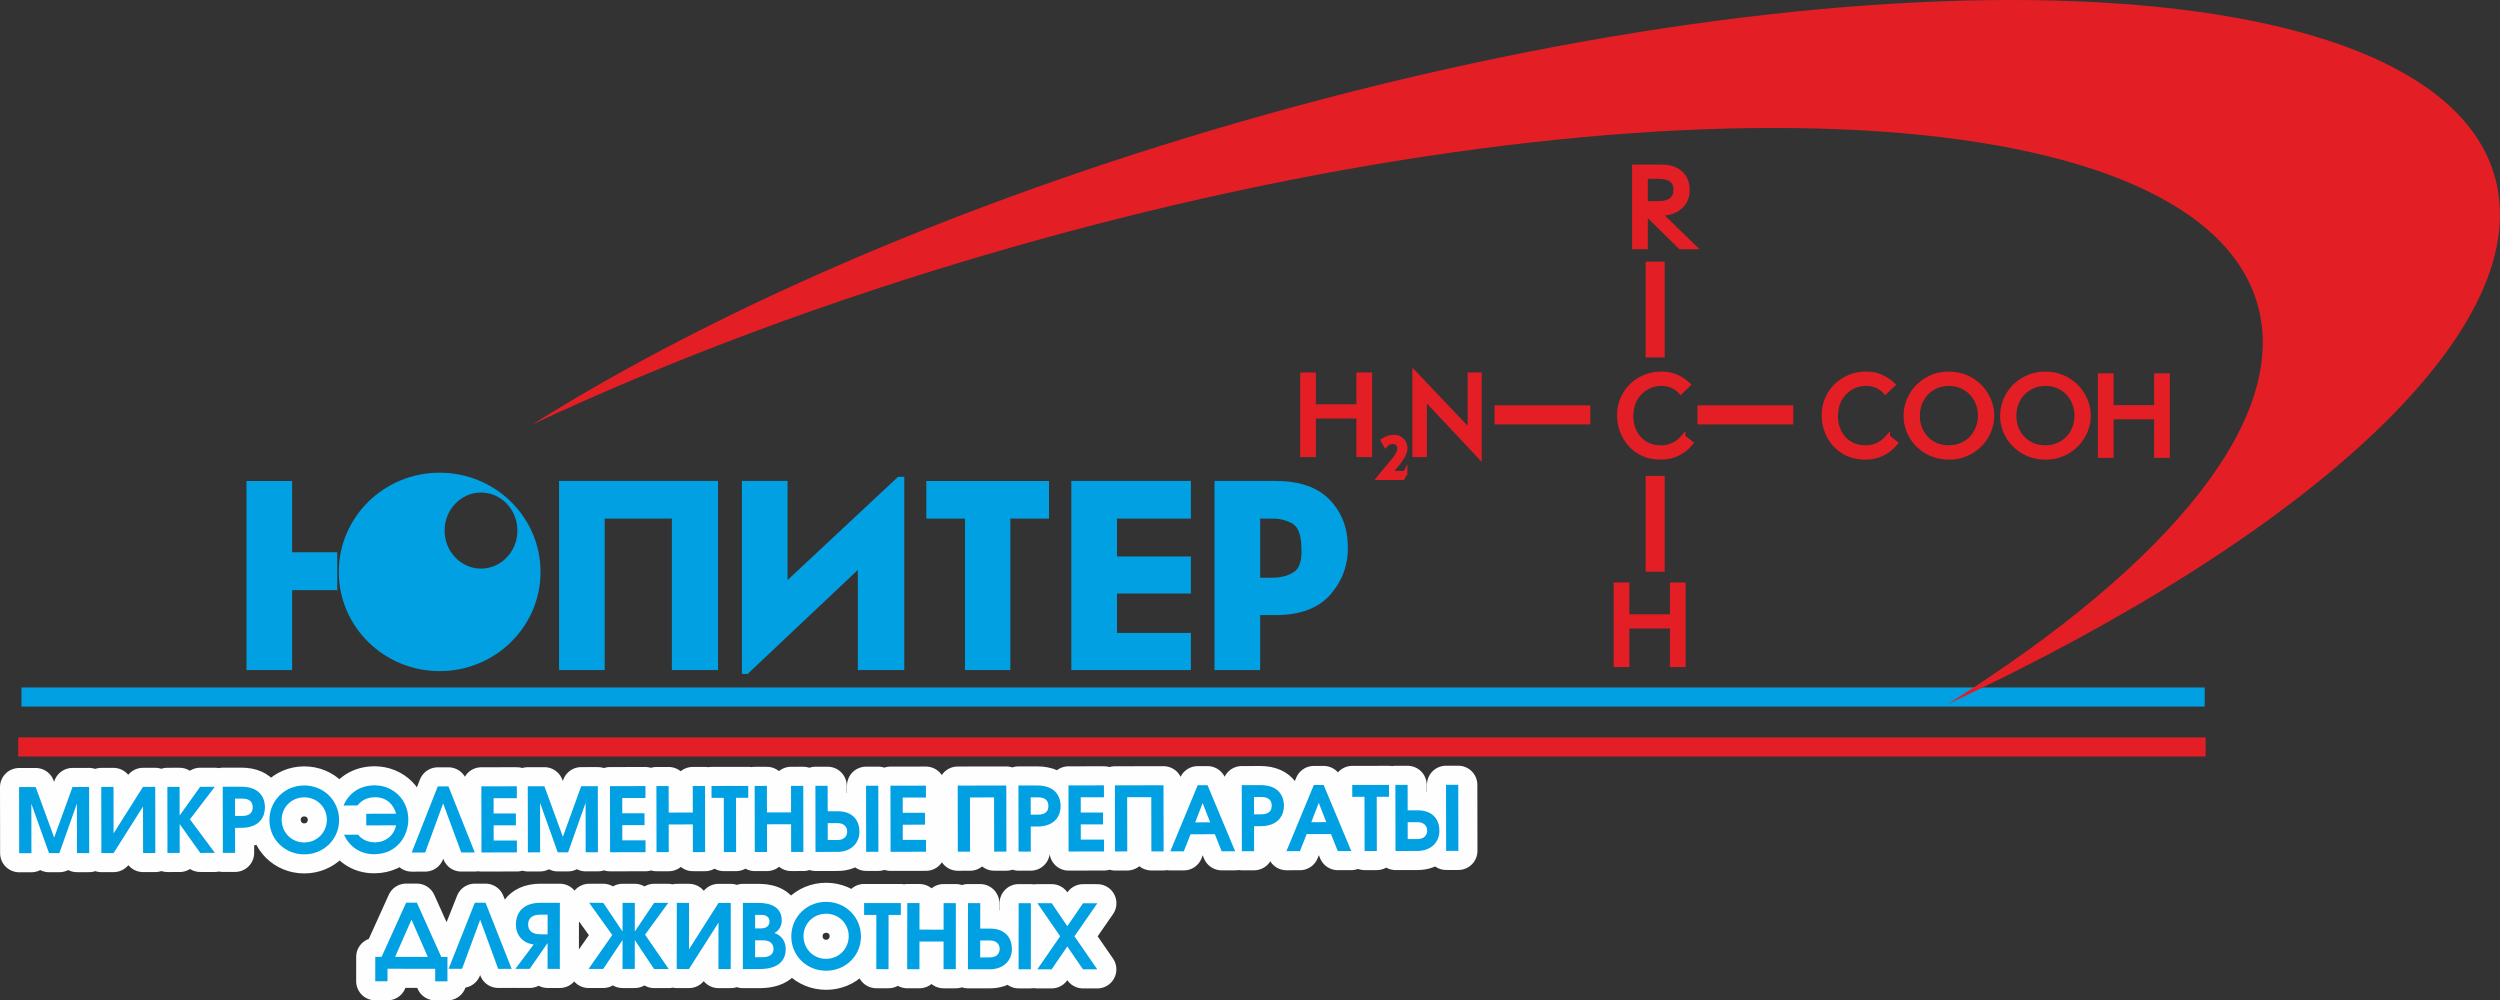 <?xml version="1.0" encoding="UTF-8"?> <svg xmlns="http://www.w3.org/2000/svg" xmlns:xlink="http://www.w3.org/1999/xlink" xmlns:xodm="http://www.corel.com/coreldraw/odm/2003" xml:space="preserve" width="46.224mm" height="18.497mm" version="1.1" style="shape-rendering:geometricPrecision; text-rendering:geometricPrecision; image-rendering:optimizeQuality; fill-rule:evenodd; clip-rule:evenodd" viewBox="0 0 6212.62 2486.02"><rect x="0" y="0" width="6212.62" height="2486.02" fill="#333333" stroke="none"/> <defs> <style type="text/css"> .str0 {stroke:#E31E24;stroke-width:47.42;stroke-miterlimit:22.926} .str1 {stroke:#00A0E3;stroke-width:47.42;stroke-miterlimit:22.926} .str3 {stroke:#E31E24;stroke-width:10.24;stroke-miterlimit:22.926} .str2 {stroke:#FEFEFE;stroke-width:94.83;stroke-linecap:round;stroke-linejoin:round;stroke-miterlimit:22.926} .fil0 {fill:none} .fil3 {fill:none;fill-rule:nonzero} .fil2 {fill:#E31E24} .fil5 {fill:#00A0E3} .fil4 {fill:#E31E24;fill-rule:nonzero} .fil1 {fill:#00A0E3;fill-rule:nonzero} </style> </defs> <g id="Layer_x0020_1">  <line class="fil0 str0" x1="45.32" y1="1856.22" x2="5481.07" y2="1856.22"></line> <line class="fil0 str1" x1="53.36" y1="1732.1" x2="5478.75" y2="1732.1"></line> <path class="fil1" d="M725.95 1466.57l0 198.54 -113.45 0 0 -469.9 113.45 0 0 177.25 112.15 0 0 98.23 -0.63 -4.13 -111.51 0zm776.73 -177.9l0 376.43 -113.45 0 0 -469.9 395.13 0 0 469.9 -114.74 0 0 -376.43 -166.94 0zm629.11 127.63l-273.95 258.48 -14.18 0 0 -479.58 113.45 0 0 246.23 274.58 -256.55 15.47 0 0 480.22 -115.37 0 0 -248.81zm266.21 248.81l0 -376.43 -96.04 0 0 -93.46 304.89 0 0 93.46 -96.04 0 0 376.43 -112.8 0zm561.44 -282.33l0 92.17 -183.7 0 0 97.98 183.7 0 0 92.17 -297.15 0 0 -469.9 297.15 0 0 93.46 -183.7 0 0 94.11 183.7 0zm172.1 145.68l0 136.65 -113.45 0 0 -469.9 152.13 0c58.44,0 102.7,15.15 132.78,45.44 30.08,30.29 45.55,68.87 46.41,115.69 1.3,45.56 -12.88,85.63 -42.54,120.22 -29.65,34.6 -75.2,51.89 -136.65,51.89l-38.68 0zm0 -92.82l30.31 0c20.62,0 38.24,-4.52 52.85,-13.53 14.61,-9.03 21.06,-29.45 19.34,-61.23 -0.43,-31.38 -7.85,-51.25 -22.24,-59.63 -14.39,-8.39 -31.05,-12.57 -49.94,-12.57l-30.31 0 0 146.97z"></path> <path class="fil2" d="M3077.23 304.14c-695.87,201.04 -1306.11,469.05 -1753.81,750.33 344.27,-161 738.19,-309.22 1164.3,-432.32 1557.56,-449.97 2954.46,-394.22 3119.4,124.51 91.25,286.96 -213.78,655.59 -768.15,1003.89 914.17,-427.49 1477.47,-945.09 1357.65,-1321.89 -164.94,-518.73 -1561.84,-574.49 -3119.4,-124.52z"></path> <g> <path class="fil3 str2" d="M47.67 2120.2l30.42 -0.04 -0.2 -122.98 43.92 122.9 25.75 -0.04 43.53 -123.05 0.2 122.98 30.42 -0.04 -0.26 -164.27 -41.29 0.07 -45.55 125.71 -45.91 -125.57 -41.29 0.07 0.26 164.27zm203.97 -164.59l0.26 164.27 30.42 -0.05 73.06 -115.53 0.19 115.42 30.42 -0.05 -0.26 -164.27 -30.42 0.05 -73.07 115.55 -0.17 -115.42 -30.42 0.04zm164.52 164.01l30.42 -0.05 -0.12 -71.92 51.17 71.84 36.41 -0.05 -62.07 -83.37 61.81 -80.9 -36.41 0.05 -50.94 71.34 -0.11 -71.26 -30.42 0.05 0.26 164.27zm137.63 -0.23l30.42 -0.04 -0.09 -62.15 15.54 -0.03c47.73,-0.08 58.77,-30.29 58.75,-50.94 -0.03,-15.54 -6.3,-51.26 -58.91,-51.18l-45.95 0.07 0.26 164.27zm30.2 -134.78l17.98 -0.03c7.98,-0.01 25.97,1.29 26.01,21.49 0.03,20.2 -17.96,21.56 -25.94,21.57l-17.98 0.03 -0.07 -43.06zm171.98 -32.69c-49.06,0.07 -86.51,38.55 -86.45,86.04 0.08,47.51 37.87,85.17 86.72,85.1 48.83,-0.08 86.51,-37.87 86.43,-85.39 -0.07,-47.5 -37.65,-85.84 -86.7,-85.76zm0 141.63c-31.75,0.04 -55.98,-25.23 -56.03,-56.3 -0.04,-30.64 23.9,-55.76 56.09,-55.8 32.19,-0.05 56.19,24.99 56.23,55.63 0.05,30.63 -23.65,56.42 -56.29,56.48zm132.37 -91.89c14.84,-19.34 35.27,-20.48 44.15,-20.5 28.86,-0.05 45.97,19 51.79,40.99l-74.15 0.11 0.04 28.86 74.15 -0.11c-5.51,26.85 -28.13,42.22 -51.88,42.26 -16.87,0.03 -32.65,-6.17 -42.43,-19.03l-35.29 0.05c13.36,28.83 39.37,48.55 75.1,48.49 58.6,-0.09 84.94,-47.86 84.88,-86.26 -0.08,-48.83 -36.97,-84.97 -84.26,-84.89 -35.52,0.05 -63.68,18.96 -76.73,50.08l34.64 -0.05zm226.12 -47.43l-26.64 0.04 -64.77 164.37 33.52 -0.05 44.64 -122.16 45.04 122.01 33.52 -0.05 -65.31 -164.16zm81.96 164.15l88.13 -0.15 -0.05 -29.53 -57.71 0.09 -0.05 -37.73 55.27 -0.09 -0.05 -29.53 -55.27 0.09 -0.05 -37.96 57.71 -0.09 -0.05 -29.53 -88.13 0.15 0.27 164.27zm115.42 -0.19l30.42 -0.05 -0.2 -122.98 43.92 122.91 25.75 -0.04 43.53 -123.05 0.2 122.98 30.42 -0.05 -0.27 -164.27 -41.29 0.07 -45.54 125.72 -45.93 -125.57 -41.29 0.07 0.27 164.27zm204.22 -0.32l88.13 -0.15 -0.05 -29.53 -57.71 0.09 -0.05 -37.73 55.27 -0.08 -0.05 -29.53 -55.27 0.08 -0.05 -37.96 57.71 -0.09 -0.05 -29.53 -88.13 0.15 0.27 164.27zm115.42 -0.19l30.42 -0.04 -0.11 -68.81 59.93 -0.11 0.11 68.81 30.42 -0.04 -0.27 -164.27 -30.42 0.04 0.11 65.92 -59.93 0.11 -0.11 -65.92 -30.42 0.04 0.27 164.27zm167.37 -0.27l30.42 -0.04 -0.22 -134.74 30.42 -0.05 -0.05 -29.53 -91.23 0.15 0.05 29.53 30.4 -0.05 0.22 134.74zm76.81 -0.12l30.42 -0.04 -0.11 -68.81 59.93 -0.09 0.11 68.81 30.42 -0.05 -0.27 -164.27 -30.42 0.05 0.11 65.92 -59.93 0.09 -0.11 -65.92 -30.42 0.04 0.27 164.27zm150.68 -164.51l0.27 164.27 54.84 -0.08c31.96,-0.05 54.34,-20.5 54.3,-50.47 -0.04,-24.64 -13.84,-50.6 -54.46,-50.54l-24.42 0.04 -0.11 -63.26 -30.42 0.04zm30.56 92.75l24.64 -0.04c13.99,-0.03 23.76,7.73 23.79,21.05 0.01,13.09 -9.73,20.87 -23.72,20.9l-24.64 0.04 -0.07 -41.95zm95.57 71.33l30.4 -0.05 -0.27 -164.27 -30.4 0.05 0.27 164.27zm60.59 -0.11l88.13 -0.13 -0.05 -29.53 -57.71 0.09 -0.05 -37.73 55.27 -0.09 -0.05 -29.53 -55.27 0.09 -0.05 -37.96 57.71 -0.09 -0.05 -29.53 -88.13 0.13 0.27 164.27zm167.14 -0.26l30.42 -0.05 -0.22 -134.74 59.93 -0.09 0.22 134.74 30.42 -0.05 -0.27 -164.27 -120.76 0.2 0.27 164.27zm150.95 -0.24l30.42 -0.05 -0.11 -62.15 15.54 -0.03c47.73,-0.07 58.79,-30.29 58.75,-50.94 -0.01,-15.54 -6.3,-51.26 -58.91,-51.18l-45.95 0.08 0.27 164.27zm30.2 -134.79l17.98 -0.03c7.98,-0.01 25.97,1.29 25.99,21.49 0.04,20.2 -17.94,21.56 -25.93,21.57l-17.98 0.03 -0.07 -43.06zm94.11 134.59l88.13 -0.13 -0.05 -29.53 -57.71 0.09 -0.05 -37.73 55.27 -0.09 -0.05 -29.53 -55.27 0.09 -0.05 -37.96 57.71 -0.09 -0.05 -29.53 -88.13 0.13 0.27 164.27zm115.42 -0.17l30.42 -0.05 -0.22 -134.74 59.93 -0.09 0.22 134.74 30.42 -0.05 -0.27 -164.27 -120.76 0.2 0.27 164.27zm137.41 -0.23l33.52 -0.05 16.8 -42.43 60.37 -0.09 16.93 42.38 33.52 -0.05 -68.64 -164.16 -24.41 0.04 -68.1 164.37zm61.81 -72.01l18.57 -47.98 18.71 47.93 -37.28 0.05zm115.99 71.73l30.42 -0.04 -0.11 -62.15 15.54 -0.03c47.73,-0.08 58.79,-30.29 58.75,-50.94 -0.01,-15.54 -6.3,-51.26 -58.91,-51.18l-45.95 0.07 0.27 164.27zm30.2 -134.78l17.98 -0.03c7.98,-0.01 25.97,1.28 25.99,21.48 0.04,20.2 -17.94,21.57 -25.93,21.59l-17.98 0.03 -0.07 -43.06zm80.57 134.6l33.52 -0.05 16.8 -42.43 60.37 -0.09 16.93 42.38 33.52 -0.05 -68.64 -164.16 -24.41 0.04 -68.1 164.37zm61.81 -72.01l18.57 -47.98 18.71 47.91 -37.28 0.07zm132.41 71.7l30.42 -0.04 -0.22 -134.74 30.42 -0.05 -0.05 -29.53 -91.23 0.15 0.05 29.53 30.4 -0.05 0.22 134.74zm76.54 -164.39l0.27 164.27 54.84 -0.08c31.96,-0.05 54.34,-20.51 54.3,-50.48 -0.04,-24.64 -13.84,-50.59 -54.46,-50.52l-24.42 0.04 -0.11 -63.26 -30.42 0.04zm30.56 92.75l24.64 -0.04c13.99,-0.03 23.76,7.73 23.79,21.05 0.01,13.09 -9.73,20.87 -23.72,20.9l-24.64 0.04 -0.07 -41.95zm95.57 71.31l30.4 -0.04 -0.27 -164.27 -30.4 0.04 0.27 164.27z"></path> <path id="_1" class="fil1" d="M47.67 2120.2l30.42 -0.04 -0.2 -122.98 43.92 122.9 25.75 -0.04 43.53 -123.05 0.2 122.98 30.42 -0.04 -0.26 -164.27 -41.29 0.07 -45.55 125.71 -45.91 -125.57 -41.29 0.07 0.26 164.27zm203.97 -164.59l0.26 164.27 30.42 -0.05 73.06 -115.53 0.19 115.42 30.42 -0.05 -0.26 -164.27 -30.42 0.05 -73.07 115.55 -0.17 -115.42 -30.42 0.04zm164.52 164.01l30.42 -0.05 -0.12 -71.92 51.17 71.84 36.41 -0.05 -62.07 -83.37 61.81 -80.9 -36.41 0.05 -50.94 71.34 -0.11 -71.26 -30.42 0.05 0.26 164.27zm137.63 -0.23l30.42 -0.04 -0.09 -62.15 15.54 -0.03c47.73,-0.08 58.77,-30.29 58.75,-50.94 -0.03,-15.54 -6.3,-51.26 -58.91,-51.18l-45.95 0.07 0.26 164.27zm30.2 -134.78l17.98 -0.03c7.98,-0.01 25.97,1.29 26.01,21.49 0.03,20.2 -17.96,21.56 -25.94,21.57l-17.98 0.03 -0.07 -43.06zm171.98 -32.69c-49.06,0.07 -86.51,38.55 -86.45,86.04 0.08,47.51 37.87,85.17 86.72,85.1 48.83,-0.08 86.51,-37.87 86.43,-85.39 -0.07,-47.5 -37.65,-85.84 -86.7,-85.76zm0 141.63c-31.75,0.04 -55.98,-25.23 -56.03,-56.3 -0.04,-30.64 23.9,-55.76 56.09,-55.8 32.19,-0.05 56.19,24.99 56.23,55.63 0.05,30.63 -23.65,56.42 -56.29,56.48zm132.37 -91.89c14.84,-19.34 35.27,-20.48 44.15,-20.5 28.86,-0.05 45.97,19 51.79,40.99l-74.15 0.11 0.04 28.86 74.15 -0.11c-5.51,26.85 -28.13,42.22 -51.88,42.26 -16.87,0.03 -32.65,-6.17 -42.43,-19.03l-35.29 0.05c13.36,28.83 39.37,48.55 75.1,48.49 58.6,-0.09 84.94,-47.86 84.88,-86.26 -0.08,-48.83 -36.97,-84.97 -84.26,-84.89 -35.52,0.05 -63.68,18.96 -76.73,50.08l34.64 -0.05zm226.12 -47.43l-26.64 0.04 -64.77 164.37 33.52 -0.05 44.64 -122.16 45.04 122.01 33.52 -0.05 -65.31 -164.16zm81.96 164.15l88.13 -0.15 -0.05 -29.53 -57.71 0.09 -0.05 -37.73 55.27 -0.09 -0.05 -29.53 -55.27 0.09 -0.05 -37.96 57.71 -0.09 -0.05 -29.53 -88.13 0.15 0.27 164.27zm115.42 -0.19l30.42 -0.05 -0.2 -122.98 43.92 122.91 25.75 -0.04 43.53 -123.05 0.2 122.98 30.42 -0.05 -0.27 -164.27 -41.29 0.07 -45.54 125.72 -45.93 -125.57 -41.29 0.07 0.27 164.27zm204.22 -0.32l88.13 -0.15 -0.05 -29.53 -57.71 0.09 -0.05 -37.73 55.27 -0.08 -0.05 -29.53 -55.27 0.08 -0.05 -37.96 57.71 -0.09 -0.05 -29.53 -88.13 0.15 0.27 164.27zm115.42 -0.19l30.42 -0.04 -0.11 -68.81 59.93 -0.11 0.11 68.81 30.42 -0.04 -0.27 -164.27 -30.42 0.04 0.11 65.92 -59.93 0.11 -0.11 -65.92 -30.42 0.04 0.27 164.27zm167.37 -0.27l30.42 -0.04 -0.22 -134.74 30.42 -0.05 -0.05 -29.53 -91.23 0.15 0.05 29.53 30.4 -0.05 0.22 134.74zm76.81 -0.12l30.42 -0.04 -0.11 -68.81 59.93 -0.09 0.11 68.81 30.42 -0.05 -0.27 -164.27 -30.42 0.05 0.11 65.92 -59.93 0.09 -0.11 -65.92 -30.42 0.04 0.27 164.27zm150.68 -164.51l0.27 164.27 54.84 -0.08c31.96,-0.05 54.34,-20.5 54.3,-50.47 -0.04,-24.64 -13.84,-50.6 -54.46,-50.54l-24.42 0.04 -0.11 -63.26 -30.42 0.04zm30.56 92.75l24.64 -0.04c13.99,-0.03 23.76,7.73 23.79,21.05 0.01,13.09 -9.73,20.87 -23.72,20.9l-24.64 0.04 -0.07 -41.95zm95.57 71.33l30.4 -0.05 -0.27 -164.27 -30.4 0.05 0.27 164.27zm60.59 -0.11l88.13 -0.13 -0.05 -29.53 -57.71 0.09 -0.05 -37.73 55.27 -0.09 -0.05 -29.53 -55.27 0.09 -0.05 -37.96 57.71 -0.09 -0.05 -29.53 -88.13 0.13 0.27 164.27zm167.14 -0.26l30.42 -0.05 -0.22 -134.74 59.93 -0.09 0.22 134.74 30.42 -0.05 -0.27 -164.27 -120.76 0.2 0.27 164.27zm150.95 -0.24l30.42 -0.05 -0.11 -62.15 15.54 -0.03c47.73,-0.07 58.79,-30.29 58.75,-50.94 -0.01,-15.54 -6.3,-51.26 -58.91,-51.18l-45.95 0.08 0.27 164.27zm30.2 -134.79l17.98 -0.03c7.98,-0.01 25.97,1.29 25.99,21.49 0.04,20.2 -17.94,21.56 -25.93,21.57l-17.98 0.03 -0.07 -43.06zm94.11 134.59l88.13 -0.13 -0.05 -29.53 -57.71 0.09 -0.05 -37.73 55.27 -0.09 -0.05 -29.53 -55.27 0.09 -0.05 -37.96 57.71 -0.09 -0.05 -29.53 -88.13 0.13 0.27 164.27zm115.42 -0.17l30.42 -0.05 -0.22 -134.74 59.93 -0.09 0.22 134.74 30.42 -0.05 -0.27 -164.27 -120.76 0.2 0.27 164.27zm137.41 -0.23l33.52 -0.05 16.8 -42.43 60.37 -0.09 16.93 42.38 33.52 -0.05 -68.64 -164.16 -24.41 0.04 -68.1 164.37zm61.81 -72.01l18.57 -47.98 18.71 47.93 -37.28 0.05zm115.99 71.73l30.42 -0.04 -0.11 -62.15 15.54 -0.03c47.73,-0.08 58.79,-30.29 58.75,-50.94 -0.01,-15.54 -6.3,-51.26 -58.91,-51.18l-45.95 0.07 0.27 164.27zm30.2 -134.78l17.98 -0.03c7.98,-0.01 25.97,1.28 25.99,21.48 0.04,20.2 -17.94,21.57 -25.93,21.59l-17.98 0.03 -0.07 -43.06zm80.57 134.6l33.52 -0.05 16.8 -42.43 60.37 -0.09 16.93 42.38 33.52 -0.05 -68.64 -164.16 -24.41 0.04 -68.1 164.37zm61.81 -72.01l18.57 -47.98 18.71 47.91 -37.28 0.07zm132.41 71.7l30.42 -0.04 -0.22 -134.74 30.42 -0.05 -0.05 -29.53 -91.23 0.15 0.05 29.53 30.4 -0.05 0.22 134.74zm76.54 -164.39l0.27 164.27 54.84 -0.08c31.96,-0.05 54.34,-20.51 54.3,-50.48 -0.04,-24.64 -13.84,-50.59 -54.46,-50.52l-24.42 0.04 -0.11 -63.26 -30.42 0.04zm30.56 92.75l24.64 -0.04c13.99,-0.03 23.76,7.73 23.79,21.05 0.01,13.09 -9.73,20.87 -23.72,20.9l-24.64 0.04 -0.07 -41.95zm95.57 71.31l30.4 -0.04 -0.27 -164.27 -30.4 0.04 0.27 164.27z"></path> </g> <g> <path class="fil3 str2" d="M1035.92 2243.19l-26.64 -0.03 -60.94 134.68 -15.77 -0.01 -0.05 60.6 30.42 0.03 0.03 -31.07 118.53 0.11 -0.03 31.07 30.42 0.03 0.05 -60.6 -15.32 -0.01 -60.7 -134.79zm-54.06 134.68l40.7 -92.52 40.55 92.59 -81.25 -0.07zm224.76 -134.54l-26.64 -0.03 -65.19 164.21 33.52 0.03 44.94 -122.05 44.73 122.13 33.52 0.03 -64.89 -164.32zm184.7 0.16l-47.51 -0.04c-55.27,-0.05 -61.74,37.46 -61.76,53.67 -0.03,28.64 18.83,46.85 44.12,49.97l-45.33 60.56 35.52 0.04 44 -63.67 0.44 0 -0.05 63.71 30.42 0.03 0.15 -164.27zm-30.44 29.5l-0.04 48.83 -17.98 -0.03c-24.19,-0.01 -30.42,-12.46 -30.4,-24.43 0.01,-11.99 6.25,-24.41 30.44,-24.39l17.98 0.03zm186.12 134.9l30.42 0.03 0.07 -71.92 47.87 71.96 36.41 0.03 -58.76 -85.29 57.58 -78.97 -35.08 -0.03 -48.01 71.22 0.07 -71.26 -30.42 -0.03 -0.07 71.26 -47.89 -71.31 -35.07 -0.03 57.42 79.97 -58.9 84.3 36.4 0.03 48.02 -71.87 -0.07 71.92zm134.89 -164.16l-0.15 164.27 30.42 0.03 73.34 -115.36 -0.09 115.42 30.42 0.03 0.15 -164.27 -30.42 -0.03 -73.36 115.36 0.11 -115.42 -30.42 -0.03zm164.12 164.41l41.07 0.03c52.61,0.05 65.51,-26.13 65.52,-49.88 0.01,-18.43 -10.19,-33.76 -27.93,-39.76 4.44,-2.45 17.98,-10.87 18.01,-31.29 0.04,-43.06 -46.8,-43.33 -57.01,-43.34l-39.51 -0.03 -0.15 164.27zm30.44 -29.5l0.04 -41.95 19.76 0.01c23.75,0.03 25.95,15.12 25.94,21.33 -0.01,20.43 -22.43,20.62 -25.98,20.62l-19.76 -0.01zm0.05 -71.48l0.04 -33.74 14.21 0.01c6.65,0 21.53,0.9 21.52,16.88 -0.01,4.22 -1.59,16.87 -21.56,16.85l-14.21 -0.01zm176.54 -66.01c-49.06,-0.04 -86.62,38.35 -86.66,85.84 -0.04,47.51 37.67,85.26 86.51,85.31 48.83,0.04 86.6,-37.65 86.64,-85.16 0.04,-47.5 -37.43,-85.95 -86.49,-85.99zm-0.35 141.63c-31.75,-0.03 -55.92,-25.36 -55.9,-56.44 0.03,-30.64 24.03,-55.7 56.22,-55.67 32.19,0.03 56.13,25.13 56.1,55.78 -0.03,30.63 -23.79,56.35 -56.42,56.33zm124.94 25.63l30.42 0.03 0.12 -134.74 30.42 0.03 0.03 -29.53 -91.23 -0.08 -0.03 29.53 30.4 0.03 -0.12 134.74zm76.81 0.07l30.42 0.03 0.05 -68.81 59.93 0.05 -0.05 68.81 30.42 0.03 0.15 -164.27 -30.42 -0.03 -0.07 65.92 -59.93 -0.05 0.07 -65.92 -30.42 -0.03 -0.15 164.27zm151.1 -164.13l-0.15 164.27 54.84 0.04c31.96,0.03 54.39,-20.36 54.42,-50.33 0.03,-24.64 -13.72,-50.63 -54.34,-50.67l-24.42 -0.01 0.07 -63.26 -30.42 -0.03zm30.33 92.82l24.64 0.01c13.99,0.01 23.74,7.8 23.72,21.11 -0.01,13.09 -9.77,20.85 -23.76,20.83l-24.64 -0.01 0.04 -41.95zm95.39 71.56l30.4 0.03 0.15 -164.27 -30.4 -0.03 -0.15 164.27zm46.61 0.04l35.51 0.03 38.9 -56.79 39.02 56.85 35.52 0.03 -56.76 -82.17 56.91 -82.09 -35.52 -0.03 -39.12 57.03 -38.79 -57.09 -35.51 -0.03 56.52 82.17 -56.66 82.09z"></path> <path id="_1_0" class="fil1" d="M1035.92 2243.19l-26.64 -0.03 -60.94 134.68 -15.77 -0.01 -0.05 60.6 30.42 0.03 0.03 -31.07 118.53 0.11 -0.03 31.07 30.42 0.03 0.05 -60.6 -15.32 -0.01 -60.7 -134.79zm-54.06 134.68l40.7 -92.52 40.55 92.59 -81.25 -0.07zm224.76 -134.54l-26.64 -0.03 -65.19 164.21 33.52 0.03 44.94 -122.05 44.73 122.13 33.52 0.03 -64.89 -164.32zm184.7 0.16l-47.51 -0.04c-55.27,-0.05 -61.74,37.46 -61.76,53.67 -0.03,28.64 18.83,46.85 44.12,49.97l-45.33 60.56 35.52 0.04 44 -63.67 0.44 0 -0.05 63.71 30.42 0.03 0.15 -164.27zm-30.44 29.5l-0.04 48.83 -17.98 -0.03c-24.19,-0.01 -30.42,-12.46 -30.4,-24.43 0.01,-11.99 6.25,-24.41 30.44,-24.39l17.98 0.03zm186.12 134.9l30.42 0.03 0.07 -71.92 47.87 71.96 36.41 0.03 -58.76 -85.29 57.58 -78.97 -35.08 -0.03 -48.01 71.22 0.07 -71.26 -30.42 -0.03 -0.07 71.26 -47.89 -71.31 -35.07 -0.03 57.42 79.97 -58.9 84.3 36.4 0.03 48.02 -71.87 -0.07 71.92zm134.89 -164.16l-0.15 164.27 30.42 0.03 73.34 -115.36 -0.09 115.42 30.42 0.03 0.15 -164.27 -30.42 -0.03 -73.36 115.36 0.11 -115.42 -30.42 -0.03zm164.12 164.41l41.07 0.03c52.61,0.05 65.51,-26.13 65.52,-49.88 0.01,-18.43 -10.19,-33.76 -27.93,-39.76 4.44,-2.45 17.98,-10.87 18.01,-31.29 0.04,-43.06 -46.8,-43.33 -57.01,-43.34l-39.51 -0.03 -0.15 164.27zm30.44 -29.5l0.04 -41.95 19.76 0.01c23.75,0.03 25.95,15.12 25.94,21.33 -0.01,20.43 -22.43,20.62 -25.98,20.62l-19.76 -0.01zm0.05 -71.48l0.04 -33.74 14.21 0.01c6.65,0 21.53,0.9 21.52,16.88 -0.01,4.22 -1.59,16.87 -21.56,16.85l-14.21 -0.01zm176.54 -66.01c-49.06,-0.04 -86.62,38.35 -86.66,85.84 -0.04,47.51 37.67,85.26 86.51,85.31 48.83,0.04 86.6,-37.65 86.64,-85.16 0.04,-47.5 -37.43,-85.95 -86.49,-85.99zm-0.35 141.63c-31.75,-0.03 -55.92,-25.36 -55.9,-56.44 0.03,-30.64 24.03,-55.7 56.22,-55.67 32.19,0.03 56.13,25.13 56.1,55.78 -0.03,30.63 -23.79,56.35 -56.42,56.33zm124.94 25.63l30.42 0.03 0.12 -134.74 30.42 0.03 0.03 -29.53 -91.23 -0.08 -0.03 29.53 30.4 0.03 -0.12 134.74zm76.81 0.07l30.42 0.03 0.05 -68.81 59.93 0.05 -0.05 68.81 30.42 0.03 0.15 -164.27 -30.42 -0.03 -0.07 65.92 -59.93 -0.05 0.07 -65.92 -30.42 -0.03 -0.15 164.27zm151.1 -164.13l-0.15 164.27 54.84 0.04c31.96,0.03 54.39,-20.36 54.42,-50.33 0.03,-24.64 -13.72,-50.63 -54.34,-50.67l-24.42 -0.01 0.07 -63.26 -30.42 -0.03zm30.33 92.82l24.64 0.01c13.99,0.01 23.74,7.8 23.72,21.11 -0.01,13.09 -9.77,20.85 -23.76,20.83l-24.64 -0.01 0.04 -41.95zm95.39 71.56l30.4 0.03 0.15 -164.27 -30.4 -0.03 -0.15 164.27zm46.61 0.04l35.51 0.03 38.9 -56.79 39.02 56.85 35.52 0.03 -56.76 -82.17 56.91 -82.09 -35.52 -0.03 -39.12 57.03 -38.79 -57.09 -35.51 -0.03 56.52 82.17 -56.66 82.09z"></path> </g> <line class="fil0 str0" x1="4113.15" y1="650.19" x2="4113.15" y2="888.25"></line> <line class="fil0 str0" x1="4113.15" y1="1182.68" x2="4113.15" y2="1420.74"></line> <line class="fil0 str0" x1="4218.35" y1="1030.92" x2="4456.41" y2="1030.92"></line> <line class="fil0 str0" x1="3713.97" y1="1030.92" x2="3952.04" y2="1030.92"></line> <path class="fil4 str3" d="M4183.08 1085.42l19.69 15.68c-19.78,23.95 -45.07,35.94 -75.88,35.94 -16.53,0 -31.13,-2.85 -43.77,-8.56 -12.65,-5.7 -23.59,-13.79 -32.81,-24.25 -9.22,-10.46 -16.11,-22.24 -20.68,-35.36 -4.56,-13.13 -6.56,-26.63 -5.98,-40.51 0.56,-19.02 5.79,-36.33 15.68,-51.92 9.89,-15.59 23.1,-27.62 39.65,-36.09 16.54,-8.45 34.8,-12.41 54.77,-11.83 23.01,0.94 43.83,10.08 62.47,27.38l-19.69 18.83c-11.21,-13.12 -26.33,-20.07 -45.35,-20.82 -12.37,-0.58 -24.34,2.04 -35.94,7.84 -11.6,5.81 -21.21,14.46 -28.82,25.97 -7.61,11.49 -11.79,25.43 -12.55,41.79 -0.75,15.03 1.72,28.71 7.42,41.07 5.71,12.37 13.94,22.15 24.68,29.38 10.74,7.22 23.05,11.13 36.93,11.69 23.78,1.52 43.84,-7.23 60.19,-26.24z"></path> <path class="fil4 str3" d="M4089.8 529.98l0 84.14 -28.8 0 0 -199.95 69.03 0c19.58,0 35.04,5.13 46.36,15.4 11.3,10.27 17.15,24.06 17.54,41.36 0.19,12.94 -2.81,24.02 -8.99,33.24 -6.18,9.22 -14.64,16.11 -25.39,20.68 -10.74,4.56 -22.19,6.56 -34.37,5.98l85.57 83.29 -35.37 0 -85.57 -84.14zm0 -90.71l0 65.6 31.67 0c28.14,0 42.22,-11.22 42.22,-33.65 0,-21.3 -13.98,-31.95 -41.93,-31.95l-31.95 0z"></path> <path class="fil4 str3" d="M4691.64 1085.42l19.68 15.68c-19.78,23.95 -45.07,35.94 -75.87,35.94 -16.54,0 -31.14,-2.85 -43.79,-8.56 -12.65,-5.7 -23.57,-13.79 -32.81,-24.25 -9.22,-10.46 -16.11,-22.24 -20.67,-35.36 -4.57,-13.13 -6.57,-26.63 -5.99,-40.51 0.56,-19.02 5.79,-36.33 15.68,-51.92 9.89,-15.59 23.1,-27.62 39.65,-36.09 16.54,-8.45 34.8,-12.41 54.77,-11.83 23.01,0.94 43.83,10.08 62.47,27.38l-19.69 18.83c-11.21,-13.12 -26.33,-20.07 -45.35,-20.82 -12.37,-0.58 -24.34,2.04 -35.94,7.84 -11.6,5.81 -21.21,14.46 -28.82,25.97 -7.61,11.49 -11.79,25.43 -12.54,41.79 -0.77,15.03 1.71,28.71 7.41,41.07 5.71,12.37 13.94,22.15 24.68,29.38 10.75,7.22 23.06,11.13 36.95,11.69 23.76,1.52 43.83,-7.23 60.19,-26.24zm43.92 -52.2c0,-18.06 4.61,-35.19 13.83,-51.36 9.22,-16.16 22.16,-29.14 38.8,-38.92 16.64,-9.8 35.04,-14.6 55.19,-14.41 20.54,0.19 38.94,5.13 55.2,14.82 16.26,9.7 29,22.58 38.22,38.65 9.22,16.07 13.83,33.14 13.83,51.21 0,17.88 -4.61,34.8 -13.83,50.76 -9.22,15.98 -22.02,28.82 -38.37,38.51 -16.34,9.7 -34.7,14.56 -55.05,14.56 -20.72,0 -39.31,-4.85 -55.76,-14.56 -16.45,-9.69 -29.23,-22.53 -38.36,-38.51 -9.13,-15.97 -13.7,-32.89 -13.7,-50.76zm30.24 0c0,22.06 7.18,40.64 21.53,55.76 14.35,15.12 32.94,22.67 55.76,22.67 11.03,0 21.4,-2.04 31.09,-6.13 9.7,-4.1 17.93,-9.7 24.68,-16.83 6.76,-7.14 12.03,-15.51 15.83,-25.11 3.8,-9.61 5.7,-19.73 5.7,-30.37 0,-15.03 -3.37,-28.57 -10.12,-40.66 -6.75,-12.07 -16.06,-21.53 -27.96,-28.37 -11.88,-6.85 -24.96,-10.27 -39.22,-10.27 -14.45,0 -27.57,3.41 -39.37,10.27 -11.79,6.84 -21.06,16.34 -27.81,28.52 -6.75,12.16 -10.12,25.67 -10.12,40.51zm209.65 0c0,-18.06 4.61,-35.19 13.83,-51.36 9.22,-16.16 22.15,-29.14 38.79,-38.92 16.64,-9.8 35.04,-14.6 55.2,-14.41 20.54,0.19 38.94,5.13 55.2,14.82 16.25,9.7 28.99,22.58 38.21,38.65 9.23,16.07 13.84,33.14 13.84,51.21 0,17.88 -4.61,34.8 -13.84,50.76 -9.22,15.98 -22,28.82 -38.36,38.51 -16.36,9.7 -34.7,14.56 -55.05,14.56 -20.72,0 -39.31,-4.85 -55.76,-14.56 -16.45,-9.69 -29.25,-22.53 -38.37,-38.51 -9.13,-15.97 -13.68,-32.89 -13.68,-50.76zm30.23 0c0,22.06 7.18,40.64 21.54,55.76 14.35,15.12 32.94,22.67 55.76,22.67 11.02,0 21.38,-2.04 31.09,-6.13 9.7,-4.1 17.92,-9.7 24.68,-16.83 6.75,-7.14 12.03,-15.51 15.83,-25.11 3.8,-9.61 5.7,-19.73 5.7,-30.37 0,-15.03 -3.37,-28.57 -10.12,-40.66 -6.76,-12.07 -16.07,-21.53 -27.96,-28.37 -11.88,-6.85 -24.96,-10.27 -39.22,-10.27 -14.46,0 -27.58,3.41 -39.37,10.27 -11.79,6.84 -21.06,16.34 -27.81,28.52 -6.76,12.16 -10.13,25.67 -10.13,40.51zm241.6 3.7l0 95.84 -28.8 0 0 -199.95 28.8 0 0 79.02 110.96 0 0 -79.02 28.8 0 0 199.95 -28.8 0 0 -95.84 -110.96 0z"></path> <path class="fil4 str3" d="M3264.89 1034.87l0 95.84 -28.8 0 0 -199.95 28.8 0 0 79 110.96 0 0 -79 28.82 0 0 199.95 -28.82 0 0 -95.84 -110.96 0zm227.34 140.29l-6.13 12.55 -59.77 0c0.95,-1.24 2.86,-3.62 5.71,-7.12 2.1,-2.66 3.95,-4.95 5.56,-6.85 1.61,-1.9 3,-3.47 4.09,-4.7 1.09,-1.24 2.66,-3.09 4.76,-5.56 8.75,-10.46 14.82,-17.82 18.21,-22.06 3.37,-4.23 6.32,-8.66 8.83,-13.31 2.53,-4.66 3.8,-8.84 3.9,-12.55 0.48,-4.95 -0.85,-9.09 -3.99,-12.41 -3.13,-3.33 -7.18,-4.95 -12.12,-4.85 -7.03,0 -13.12,2.76 -18.25,8.27l-6.71 -11.98c8.37,-5.99 17.31,-8.99 26.81,-8.99 9.03,-0.09 16.11,2.57 21.25,8 5.13,5.42 7.85,11.79 8.13,19.11 0.48,6.37 -2.04,14.26 -7.61,23.72 -5.56,9.46 -16.16,22.39 -31.76,38.73l39.08 0zm48.49 -185.35l0 140.91 -25.67 0 0 -204.24 137.2 144.33 0 -140.05 24.82 0 0 204.22 -136.35 -145.18z"></path> <polygon class="fil4 str3" points="4043.94,1556.74 4043.94,1652.59 4015.14,1652.59 4015.14,1452.64 4043.94,1452.64 4043.94,1531.65 4154.91,1531.65 4154.91,1452.64 4183.72,1452.64 4183.72,1652.59 4154.91,1652.59 4154.91,1556.74 "></polygon> <path class="fil5" d="M1092.56 1174.64c138.43,0 250.69,110.41 250.69,246.56 0,136.16 -112.25,246.57 -250.69,246.57 -138.42,0 -250.67,-110.41 -250.67,-246.57 0,-136.15 112.25,-246.56 250.67,-246.56zm102.74 49.31c49.93,0 90.41,42.32 90.41,94.51 0,52.19 -40.48,94.53 -90.41,94.53 -49.92,0 -90.41,-42.34 -90.41,-94.53 0,-52.19 40.5,-94.51 90.41,-94.51z"></path> </g> </svg> 